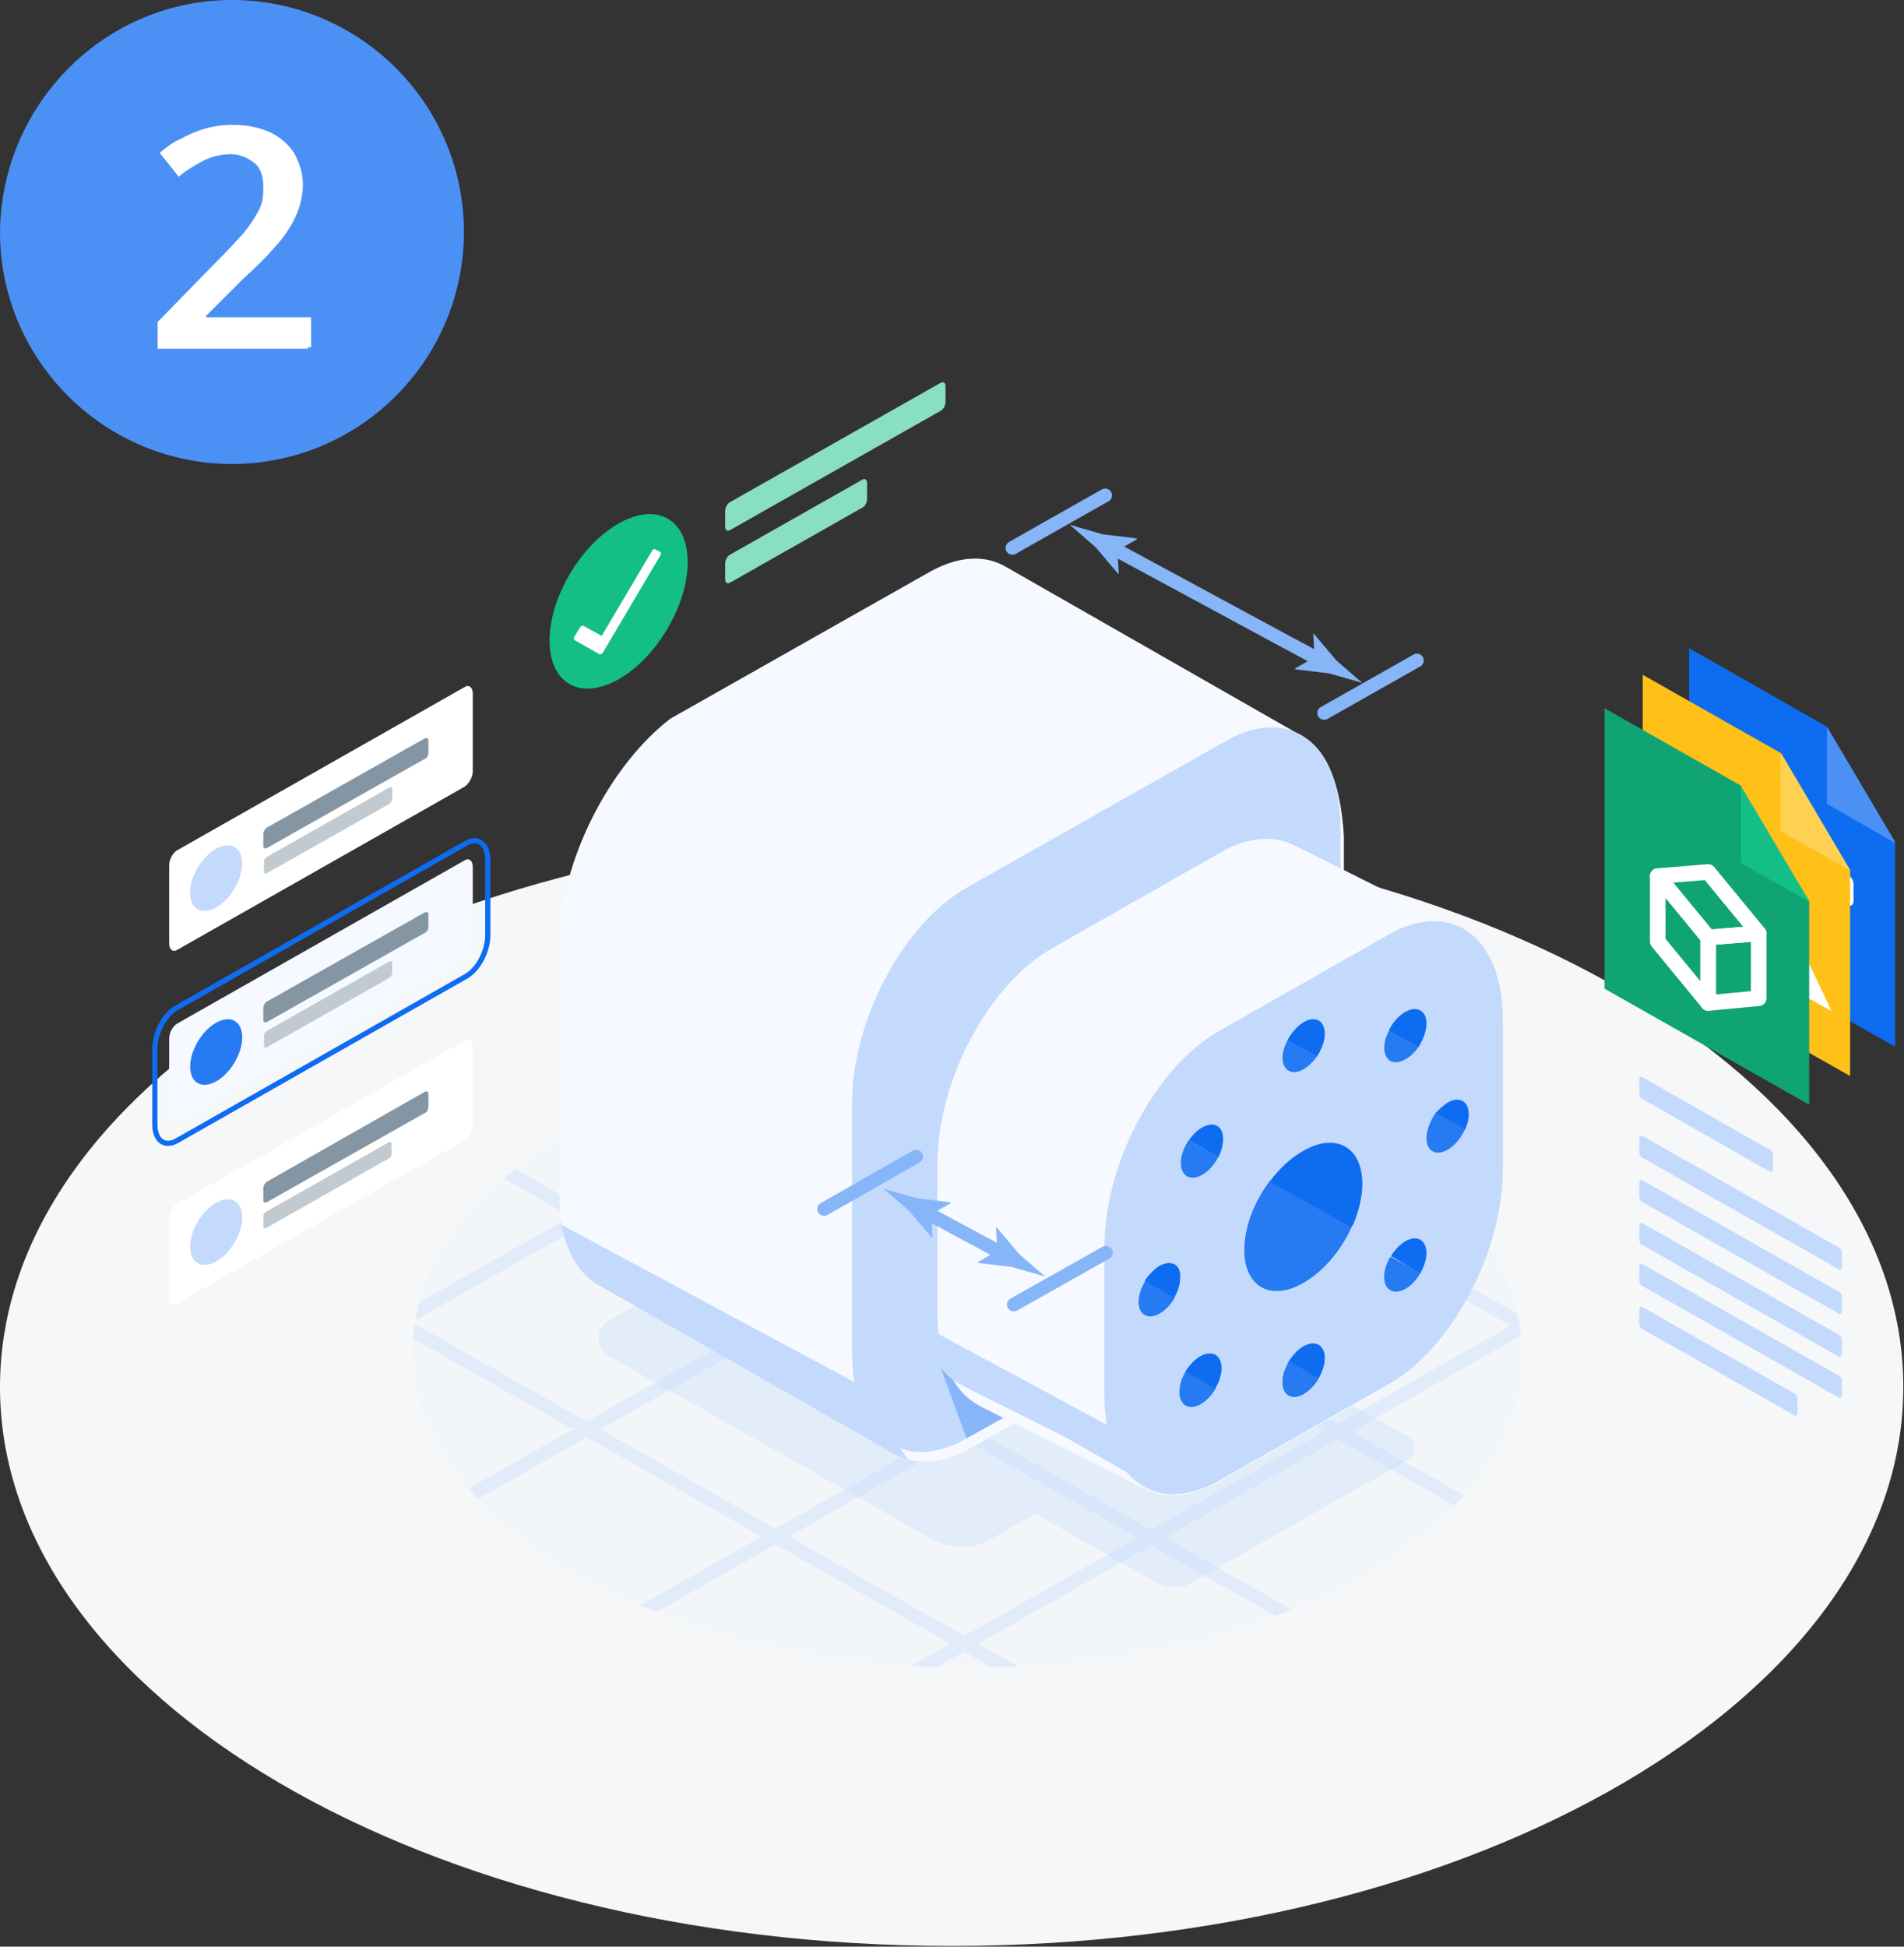 <?xml version="1.0" encoding="utf-8"?>
<!-- Generator: Adobe Illustrator 27.0.1, SVG Export Plug-In . SVG Version: 6.00 Build 0)  -->
<svg version="1.1" xmlns="http://www.w3.org/2000/svg" xmlns:xlink="http://www.w3.org/1999/xlink" x="0px" y="0px"
	 viewBox="0 0 279.1 285.3" style="enable-background:new 0 0 279.1 285.3;" xml:space="preserve">
<rect x="0" y="0" width="279.1" height="285.3" fill="#333333" stroke="none"/>
<style type="text/css">
	.st0{fill:#F5F7F8;}
	.st1{clip-path:url(#SVGID_00000111904840803773456500000001518343947635650482_);}
	.st2{opacity:0.34;fill:#D1BFF8;enable-background:new    ;}
	.st3{fill:#E6E9EC;}
	.st4{fill:#8495A3;}
	.st5{opacity:0.53;fill:#94A3AF;enable-background:new    ;}
	.st6{opacity:0.19;fill:#4B91F5;enable-background:new    ;}
	.st7{fill:#FFFFFF;stroke:#E6E9EC;stroke-width:0.25;stroke-miterlimit:10;}
	.st8{opacity:0.63;fill:#8495A3;enable-background:new    ;}
	.st9{fill:#C1CAD1;}
	.st10{fill:#9BA9B4;}
	.st11{fill:#FFFFFF;stroke:#E6E9EC;stroke-width:0.4;stroke-miterlimit:10;}
	.st12{fill:#E7684F;}
	.st13{fill:#FFE08B;}
	.st14{fill:#13BF87;}
	.st15{fill:#0E6CEF;}
	.st16{fill:#2437BD;}
	.st17{fill:#FFFFFF;}
	.st18{fill:#267AF2;}
	.st19{fill:#86B5F8;}
	.st20{fill:#C3DAFD;}
	.st21{fill:#0E6AED;}
	.st22{fill:#E6F0FE;}
	.st23{fill:#466176;}
	.st24{fill:#476175;}
	.st25{fill:#4ECFA5;}
	.st26{opacity:0.19;fill-rule:evenodd;clip-rule:evenodd;fill:#4B91F5;enable-background:new    ;}
	.st27{fill-rule:evenodd;clip-rule:evenodd;fill:#E0E4E8;}
	.st28{opacity:0.34;fill:#8495A3;enable-background:new    ;}
	.st29{opacity:0.34;fill:#FFFFFF;enable-background:new    ;}
	.st30{opacity:0.34;}
	.st31{opacity:0.8;fill:#C3DAFB;enable-background:new    ;}
	.st32{opacity:0.35;fill:#478EF8;enable-background:new    ;}
	.st33{fill:#FFD152;}
	.st34{fill:#F6F9FF;stroke:#C3DAFB;stroke-width:0.14;stroke-miterlimit:10;}
	.st35{opacity:0.84;fill:#466176;enable-background:new    ;}
	.st36{fill:#C2D9FF;}
	.st37{fill:#84B4FB;}
	.st38{fill:#5F9DF9;}
	.st39{fill:#94BDFB;}
	.st40{fill:#448EF7;}
	.st41{fill:#0067F7;}
	.st42{fill-rule:evenodd;clip-rule:evenodd;fill:#8495A3;}
	.st43{fill:#0066F0;}
	.st44{fill:none;stroke:#C2D9FF;stroke-width:0.15;stroke-miterlimit:10;}
	.st45{fill:#FFC118;}
	.st46{opacity:0.9;}
	.st47{opacity:0.43;fill:#267AF2;enable-background:new    ;}
	.st48{opacity:0.42;fill:#D1BFF8;enable-background:new    ;}
	.st49{fill:#4B91F5;}
	.st50{fill:none;stroke:#0E6CF1;stroke-width:0.76;stroke-miterlimit:10;}
	.st51{fill:#F6F9FF;}
	.st52{opacity:0.41;}
	
		.st53{clip-path:url(#SVGID_00000120544608534564466860000009580912028412012186_);fill:none;stroke:#C3DAFD;stroke-width:2;stroke-linecap:round;stroke-linejoin:round;stroke-miterlimit:10;}
	.st54{opacity:0.33;fill:#C3DAFD;}
	.st55{fill:none;stroke:#86B5F8;stroke-width:2;stroke-linecap:round;stroke-linejoin:round;}
	.st56{fill:none;stroke:#86B5F8;stroke-width:2;stroke-linecap:round;stroke-linejoin:round;stroke-miterlimit:10;}
	.st57{fill:none;stroke:#13BF87;stroke-width:2.281;stroke-miterlimit:10;}
	.st58{fill:#0E6CF1;}
	.st59{fill:#10A474;}
	.st60{fill:none;stroke:#FFFFFF;stroke-width:2.281;stroke-linecap:round;stroke-linejoin:round;stroke-miterlimit:10;}
	.st61{fill:#89DFC3;}
	.st62{fill:#629FF6;}
	.st63{fill:#96BFF9;}
	.st64{fill:#4B91F4;}
	.st65{fill:#F9AE00;}
	.st66{fill:#FFEFC5;}
	.st67{fill:#FDDE89;}
	.st68{fill:#FDBF18;}
	.st69{fill:#F8BA2C;}
	.st70{fill:#F7AC00;}
	.st71{fill:#FDE299;}
	.st72{fill:#FDCF52;}
	.st73{fill:#ED9887;}
	.st74{opacity:0.79;fill:#CFBDF6;enable-background:new    ;}
	.st75{fill:#C1D8FB;}
	.st76{fill:#84B3F6;}
	.st77{fill:#267AEF;}
	.st78{opacity:0.66;fill:#267AEF;enable-background:new    ;}
	.st79{fill:#4B8FF3;}
	.st80{opacity:0.29;fill:#7584DE;enable-background:new    ;}
	.st81{opacity:0.66;fill:#0D6CF1;enable-background:new    ;}
	.st82{opacity:0.8;fill:#FFEFC5;enable-background:new    ;}
	.st83{fill:#478EF8;}
	.st84{fill:#1D76F6;}
	.st85{fill:#C1D9FF;}
	.st86{fill:#82B2FD;}
	.st87{opacity:0.54;fill:#C4BFF8;enable-background:new    ;}
	.st88{fill:#FABC2B;}
	.st89{fill:#FFE49B;}
	.st90{fill:#EF9A89;}
	.st91{opacity:0.54;fill:#C3DAFD;enable-background:new    ;}
	.st92{opacity:0.69;fill:#BFC8F8;enable-background:new    ;}
	.st93{opacity:0.79;fill:#D1BFF8;enable-background:new    ;}
	.st94{opacity:0.66;fill:#267AF2;enable-background:new    ;}
	.st95{opacity:0.29;fill:#7586E0;enable-background:new    ;}
	.st96{opacity:0.66;fill:#0E6CF3;enable-background:new    ;}
	.st97{fill:#9CC2F9;}
	.st98{opacity:0.73;fill:#86B5F8;enable-background:new    ;}
	.st99{fill:#3E89F3;}
	.st100{opacity:0.54;fill:#CBC6FF;enable-background:new    ;}
	.st101{fill:#D2E3FD;}
	.st102{fill:#FFE6A0;}
	.st103{opacity:0.8;fill:#FFC118;enable-background:new    ;}
	.st104{opacity:0.68;fill:#F9AE00;enable-background:new    ;}
	.st105{fill:#FAB921;}
	.st106{fill:#FFD45C;}
	.st107{opacity:0.64;fill:#A8CAFA;enable-background:new    ;}
</style>
<g id="submit-rfq-online-icon">
	<path class="st0" d="M0,203.3c0,45.3,62.4,81.9,139.5,81.9c76.9,0,139.5-36.6,139.5-81.9s-62.4-81.9-139.5-81.9S0,158,0,203.3z"/>
</g>
<g id="dfm-process-icon">
	<g>
		<g>
			<path class="st50" d="M22.7,164.8v-11.1c0-2.3,1.4-5,3.2-6l42.4-24.1c1.8-1,3.2,0.1,3.2,2.4v11.1c0,2.3-1.4,5-3.2,6l-42.4,24.1
				C24.1,168.2,22.7,167.1,22.7,164.8z"/>
			<path class="st51" d="M68.1,140.7L26,164.6c-0.6,0.4-1.2,0-1.2-0.9v-11.5c0-0.8,0.5-1.8,1.2-2.2l42.1-23.9c0.6-0.4,1.2,0,1.2,0.9
				v11.5C69.3,139.4,68.7,140.4,68.1,140.7z"/>
			<g>
				
					<ellipse transform="matrix(0.518 -0.855 0.855 0.518 -116.571 101.41)" class="st18" cx="31.7" cy="154.2" rx="5.3" ry="3.1"/>
				<path class="st4" d="M62.3,136.7l-23.2,13.1c-0.3,0.1-0.5,0-0.5-0.3v-1.8c0-0.3,0.2-0.7,0.5-0.9l23.2-13.1
					c0.3-0.1,0.5,0,0.5,0.3v1.8C62.8,136.2,62.6,136.6,62.3,136.7z"/>
				<path class="st9" d="M57.1,143.3l-18,10.2c-0.2,0.1-0.4,0-0.4-0.3v-1.4c0-0.3,0.2-0.6,0.4-0.7l18-10.2c0.2-0.1,0.4,0,0.4,0.3
					v1.4C57.4,142.9,57.3,143.2,57.1,143.3z"/>
			</g>
			<g>
				<path class="st17" d="M68.1,115.3L26,139.2c-0.6,0.4-1.2,0-1.2-0.9v-11.5c0-0.8,0.5-1.8,1.2-2.2l42.1-23.9
					c0.6-0.4,1.2,0,1.2,0.9v11.5C69.3,113.9,68.7,114.9,68.1,115.3z"/>
				<g>
					
						<ellipse transform="matrix(0.518 -0.855 0.855 0.518 -94.783 89.14)" class="st20" cx="31.7" cy="128.7" rx="5.3" ry="3.1"/>
					<path class="st4" d="M62.3,111.2l-23.2,13.1c-0.3,0.1-0.5,0-0.5-0.3v-1.8c0-0.3,0.2-0.7,0.5-0.9l23.2-13.1
						c0.3-0.1,0.5,0,0.5,0.3v1.8C62.8,110.7,62.6,111.1,62.3,111.2z"/>
					<path class="st9" d="M57.1,117.8l-18,10.2c-0.2,0.1-0.4,0-0.4-0.3v-1.4c0-0.3,0.2-0.6,0.4-0.7l18-10.2c0.2-0.1,0.4,0,0.4,0.3
						v1.4C57.4,117.4,57.3,117.7,57.1,117.8z"/>
				</g>
			</g>
			<g>
				<path class="st17" d="M68.1,167.1L26,191c-0.6,0.4-1.2,0-1.2-0.9v-11.5c0-0.8,0.5-1.8,1.2-2.2l12.4-7l29.7-16.9
					c0.6-0.4,1.2,0,1.2,0.9V165C69.3,165.8,68.7,166.8,68.1,167.1z"/>
				<g>
					
						<ellipse transform="matrix(0.518 -0.855 0.855 0.518 -139.144 114.123)" class="st20" cx="31.7" cy="180.6" rx="5.3" ry="3.1"/>
					<path class="st4" d="M62.3,163.1l-23.2,13.1c-0.3,0.1-0.5,0-0.5-0.3v-1.8c0-0.3,0.2-0.7,0.5-0.9L62.3,160
						c0.3-0.1,0.5,0,0.5,0.3v1.8C62.8,162.6,62.6,163,62.3,163.1z"/>
					<path class="st9" d="M57.1,169.7L39,180c-0.2,0.1-0.4,0-0.4-0.3v-1.4c0-0.3,0.2-0.6,0.4-0.7l18-10.2c0.2-0.1,0.4,0,0.4,0.3v1.4
						C57.4,169.3,57.3,169.6,57.1,169.7z"/>
				</g>
			</g>
		</g>
		<g class="st52">
			<defs>
				
					<ellipse id="SVGID_00000162330508530969695430000002744033144078073730_" transform="matrix(6.083108e-03 -1 1 6.083108e-03 -57.345 338.892)" class="st52" cx="141.8" cy="198.3" rx="46.1" ry="81.3"/>
			</defs>
			<use xlink:href="#SVGID_00000162330508530969695430000002744033144078073730_"  style="overflow:visible;fill:#E6F0FD;"/>
			<clipPath id="SVGID_00000045587482504978730180000001547604462348462233_">
				<use xlink:href="#SVGID_00000162330508530969695430000002744033144078073730_"  style="overflow:visible;"/>
			</clipPath>
			
				<line style="clip-path:url(#SVGID_00000045587482504978730180000001547604462348462233_);fill:none;stroke:#C3DAFD;stroke-width:2;stroke-linecap:round;stroke-linejoin:round;stroke-miterlimit:10;" x1="112.5" y1="131.3" x2="251.5" y2="210.2"/>
			
				<line style="clip-path:url(#SVGID_00000045587482504978730180000001547604462348462233_);fill:none;stroke:#C3DAFD;stroke-width:2;stroke-linecap:round;stroke-linejoin:round;stroke-miterlimit:10;" x1="85.1" y1="146.8" x2="224.1" y2="225.7"/>
			
				<line style="clip-path:url(#SVGID_00000045587482504978730180000001547604462348462233_);fill:none;stroke:#C3DAFD;stroke-width:2;stroke-linecap:round;stroke-linejoin:round;stroke-miterlimit:10;" x1="57.7" y1="162.4" x2="196.7" y2="241.2"/>
			
				<line style="clip-path:url(#SVGID_00000045587482504978730180000001547604462348462233_);fill:none;stroke:#C3DAFD;stroke-width:2;stroke-linecap:round;stroke-linejoin:round;stroke-miterlimit:10;" x1="30.4" y1="177.9" x2="169.3" y2="256.8"/>
			
				<line style="clip-path:url(#SVGID_00000045587482504978730180000001547604462348462233_);fill:none;stroke:#C3DAFD;stroke-width:2;stroke-linecap:round;stroke-linejoin:round;stroke-miterlimit:10;" x1="250.4" y1="179" x2="113.7" y2="256.6"/>
			
				<line style="clip-path:url(#SVGID_00000045587482504978730180000001547604462348462233_);fill:none;stroke:#C3DAFD;stroke-width:2;stroke-linecap:round;stroke-linejoin:round;stroke-miterlimit:10;" x1="222.7" y1="163.3" x2="86" y2="240.9"/>
			
				<line style="clip-path:url(#SVGID_00000045587482504978730180000001547604462348462233_);fill:none;stroke:#C3DAFD;stroke-width:2;stroke-linecap:round;stroke-linejoin:round;stroke-miterlimit:10;" x1="195.1" y1="147.6" x2="58.3" y2="225.2"/>
			
				<line style="clip-path:url(#SVGID_00000045587482504978730180000001547604462348462233_);fill:none;stroke:#C3DAFD;stroke-width:2;stroke-linecap:round;stroke-linejoin:round;stroke-miterlimit:10;" x1="167.4" y1="131.9" x2="30.7" y2="209.5"/>
			
				<polyline style="clip-path:url(#SVGID_00000045587482504978730180000001547604462348462233_);fill:none;stroke:#C3DAFD;stroke-width:2;stroke-linecap:round;stroke-linejoin:round;stroke-miterlimit:10;" points="
				139.7,116.2 3,193.8 141.9,272.3 278.1,194.7 139.9,115.7 			"/>
		</g>
		<path class="st54" d="M206.3,210.5l-17.2-9.8l3-1.7c2.1-1.2,2.1-4.1,0-5.3l-47.5-26.9c-2.5-1.4-5.6-1.4-8.2,0l-47.1,26.7
			c-2.1,1.2-2.1,4.1,0,5.3l47.5,26.9c2.5,1.4,5.6,1.4,8.2,0l6.8-3.8l17.6,10c1.7,1,3.8,1,5.4,0l31.5-17.9
			C207.7,213.2,207.7,211.2,206.3,210.5z"/>
		<g>
			<g>
				<g>
					<polyline class="st55" points="194,97 194,97 188.4,94 162.5,80 					"/>
					<g>
						<path class="st19" d="M192.7,96.3l-2.9,1.7l0.1,0.1l5,0.6c1.6,0.5,3.2,0.9,4.8,1.4c-1.3-1.1-2.5-2.2-3.8-3.3l-3.3-3.9l-0.1,0
							L192.7,96.3z"/>
					</g>
					<g>
						<path class="st19" d="M163.8,80.7l0.2,3.4l-0.1,0l-3.3-3.9c-1.3-1.1-2.5-2.2-3.8-3.3c1.6,0.5,3.2,0.9,4.8,1.4l5,0.6l0.1,0.1
							L163.8,80.7z"/>
					</g>
				</g>
			</g>
		</g>
		<line class="st56" x1="194.1" y1="104.5" x2="207.7" y2="96.8"/>
		<line class="st56" x1="148.4" y1="80.3" x2="162" y2="72.6"/>
		<g>
			<path class="st20" d="M269.5,186l-28.7-16.3c-0.3-0.1-0.5-0.5-0.5-0.9v-2c0-0.3,0.2-0.5,0.5-0.3l28.7,16.3
				c0.3,0.1,0.5,0.5,0.5,0.9v2C269.9,186,269.7,186.2,269.5,186z"/>
			<path class="st20" d="M269.5,192.5l-28.7-16.3c-0.3-0.1-0.5-0.5-0.5-0.9v-2c0-0.3,0.2-0.5,0.5-0.3l28.7,16.3
				c0.3,0.1,0.5,0.5,0.5,0.9v2C269.9,192.5,269.7,192.7,269.5,192.5z"/>
			<path class="st20" d="M269.5,198.8l-28.7-16.3c-0.3-0.1-0.5-0.5-0.5-0.9v-2c0-0.3,0.2-0.5,0.5-0.3l28.7,16.3
				c0.3,0.1,0.5,0.5,0.5,0.9v2C269.9,198.8,269.7,198.9,269.5,198.8z"/>
			<path class="st20" d="M269.5,204.8l-28.7-16.3c-0.3-0.1-0.5-0.5-0.5-0.9v-2c0-0.3,0.2-0.5,0.5-0.3l28.7,16.3
				c0.3,0.1,0.5,0.5,0.5,0.9v2C269.9,204.8,269.7,204.9,269.5,204.8z"/>
			<path class="st20" d="M263,207.4l-22.2-12.6c-0.3-0.1-0.5-0.5-0.5-0.9v-2c0-0.3,0.2-0.5,0.5-0.3l22.2,12.6
				c0.3,0.1,0.5,0.5,0.5,0.9v2C263.5,207.4,263.2,207.6,263,207.4z"/>
			<path class="st20" d="M259.4,171.7l-18.6-10.6c-0.3-0.1-0.5-0.5-0.5-0.9v-2c0-0.3,0.2-0.5,0.5-0.3l18.6,10.6
				c0.3,0.1,0.5,0.5,0.5,0.9v2C259.9,171.7,259.7,171.9,259.4,171.7z"/>
		</g>
		<g>
			<line class="st57" x1="196.3" y1="131.1" x2="200.2" y2="136.9"/>
			<path class="st51" d="M190.2,107.5c-0.2-0.1-0.5-0.3-0.7-0.4c-0.2-0.1-0.5-0.3-0.7-0.4c-0.2-0.1-0.5-0.3-0.7-0.4
				c-0.2-0.1-0.5-0.3-0.7-0.4c-0.2-0.1-0.5-0.3-0.7-0.4c-0.2-0.1-0.5-0.3-0.7-0.4c-0.2-0.1-0.5-0.3-0.7-0.4
				c-0.2-0.1-0.5-0.3-0.7-0.4c-0.2-0.1-0.5-0.3-0.7-0.4c-0.2-0.1-0.5-0.3-0.7-0.4c-0.2-0.1-0.5-0.3-0.7-0.4
				c-0.2-0.1-0.5-0.3-0.7-0.4c-0.2-0.1-0.5-0.3-0.7-0.4c-0.2-0.1-0.5-0.3-0.7-0.4c-0.2-0.1-0.5-0.3-0.7-0.4
				c-0.2-0.1-0.5-0.3-0.7-0.4c-0.2-0.1-0.5-0.3-0.7-0.4c-0.2-0.1-0.5-0.3-0.7-0.4c-0.2-0.1-0.5-0.3-0.7-0.4
				c-0.2-0.1-0.5-0.3-0.7-0.4c-0.2-0.1-0.5-0.3-0.7-0.4c-0.2-0.1-0.5-0.3-0.7-0.4c-0.2-0.1-0.5-0.3-0.7-0.4
				c-0.2-0.1-0.5-0.3-0.7-0.4c-0.2-0.1-0.5-0.3-0.7-0.4c-0.2-0.1-0.5-0.3-0.7-0.4c-0.2-0.1-0.5-0.3-0.7-0.4
				c-0.2-0.1-0.5-0.3-0.7-0.4c-0.2-0.1-0.5-0.3-0.7-0.4c-0.2-0.1-0.5-0.3-0.7-0.4c-0.2-0.1-0.5-0.3-0.7-0.4
				c-0.2-0.1-0.5-0.3-0.7-0.4c-0.2-0.1-0.5-0.3-0.7-0.4c-0.2-0.1-0.5-0.3-0.7-0.4c-0.2-0.1-0.5-0.3-0.7-0.4
				c-0.2-0.1-0.5-0.3-0.7-0.4c-0.2-0.1-0.5-0.3-0.7-0.4c-0.2-0.1-0.5-0.3-0.7-0.4c-0.2-0.1-0.5-0.3-0.7-0.4
				c-0.2-0.1-0.5-0.3-0.7-0.4c-0.2-0.1-0.5-0.3-0.7-0.4c-0.2-0.1-0.5-0.3-0.7-0.4c-0.2-0.1-0.5-0.3-0.7-0.4
				c-0.2-0.1-0.5-0.3-0.7-0.4c-0.2-0.1-0.5-0.3-0.7-0.4c-0.2-0.1-0.5-0.3-0.7-0.4c-0.2-0.1-0.5-0.3-0.7-0.4
				c-0.2-0.1-0.5-0.3-0.7-0.4c-0.2-0.1-0.5-0.3-0.7-0.4c-0.2-0.1-0.5-0.3-0.7-0.4c-0.2-0.1-0.5-0.3-0.7-0.4
				c-0.2-0.1-0.5-0.3-0.7-0.4c-0.2-0.1-0.5-0.3-0.7-0.4c-0.2-0.1-0.5-0.3-0.7-0.4c-0.2-0.1-0.5-0.3-0.7-0.4
				c-0.2-0.1-0.5-0.3-0.7-0.4c-0.2-0.1-0.5-0.3-0.7-0.4c-0.2-0.1-0.5-0.3-0.7-0.4c-0.2-0.1-0.5-0.3-0.7-0.4
				c-0.2-0.1-0.5-0.3-0.7-0.4c-0.2-0.1-0.5-0.3-0.7-0.4c-3-1.8-6.9-1.7-11.2,0.7l-38,21.5C89.5,112,82,126.2,82,138.4V175
				c0,6.9,2.5,11.7,6.3,13.6c0.2,0.1,0.5,0.3,0.7,0.4c0.2,0.1,0.5,0.3,0.7,0.4c0.2,0.1,0.5,0.3,0.7,0.4c0.2,0.1,0.5,0.3,0.7,0.4
				c0.2,0.1,0.5,0.3,0.7,0.4c0.2,0.1,0.5,0.3,0.7,0.4c0.2,0.1,0.5,0.3,0.7,0.4c0.2,0.1,0.5,0.3,0.7,0.4c0.2,0.1,0.5,0.3,0.7,0.4
				c0.2,0.1,0.5,0.3,0.7,0.4c0.2,0.1,0.5,0.3,0.7,0.4c0.2,0.1,0.5,0.3,0.7,0.4c0.2,0.1,0.5,0.3,0.7,0.4c0.2,0.1,0.5,0.3,0.7,0.4
				c0.2,0.1,0.5,0.3,0.7,0.4c0.2,0.1,0.5,0.3,0.7,0.4c0.2,0.1,0.5,0.3,0.7,0.4c0.2,0.1,0.5,0.3,0.7,0.4c0.2,0.1,0.5,0.3,0.7,0.4
				c0.2,0.1,0.5,0.3,0.7,0.4c0.2,0.1,0.5,0.3,0.7,0.4c0.2,0.1,0.5,0.3,0.7,0.4c0.2,0.1,0.5,0.3,0.7,0.4c0.2,0.1,0.5,0.3,0.7,0.4
				c0.2,0.1,0.5,0.3,0.7,0.4c0.2,0.1,0.5,0.3,0.7,0.4c0.2,0.1,0.5,0.3,0.7,0.4c0.2,0.1,0.5,0.3,0.7,0.4c0.2,0.1,0.5,0.3,0.7,0.4
				c0.2,0.1,0.5,0.3,0.7,0.4c0.2,0.1,0.5,0.3,0.7,0.4c0.2,0.1,0.5,0.3,0.7,0.4c0.2,0.1,0.5,0.3,0.7,0.4c0.2,0.1,0.5,0.3,0.7,0.4
				c0.2,0.1,0.5,0.3,0.7,0.4c0.2,0.1,0.5,0.3,0.7,0.4c0.2,0.1,0.5,0.3,0.7,0.4c0.2,0.1,0.5,0.3,0.7,0.4c0.2,0.1,0.5,0.3,0.7,0.4
				c0.2,0.1,0.5,0.3,0.7,0.4c0.2,0.1,0.5,0.3,0.7,0.4c0.2,0.1,0.5,0.3,0.7,0.4c0.2,0.1,0.5,0.3,0.7,0.4c0.2,0.1,0.5,0.3,0.7,0.4
				c0.2,0.1,0.5,0.3,0.7,0.4c0.2,0.1,0.5,0.3,0.7,0.4c0.2,0.1,0.5,0.3,0.7,0.4c0.2,0.1,0.5,0.3,0.7,0.4c0.2,0.1,0.5,0.3,0.7,0.4
				c0.2,0.1,0.5,0.3,0.7,0.4c0.2,0.1,0.5,0.3,0.7,0.4c0.2,0.1,0.5,0.3,0.7,0.4c0.2,0.1,0.5,0.3,0.7,0.4c0.2,0.1,0.5,0.3,0.7,0.4
				c0.2,0.1,0.5,0.3,0.7,0.4c0.2,0.1,0.5,0.3,0.7,0.4c0.2,0.1,0.5,0.3,0.7,0.4c0.2,0.1,0.5,0.3,0.7,0.4c0.2,0.1,0.5,0.3,0.7,0.4
				c0.2,0.1,0.5,0.3,0.7,0.4c0.2,0.1,0.5,0.3,0.7,0.4c3,1.8,6.9,1.7,11.2-0.7l38-21.5c9.3-5.3,16.8-19.4,16.8-31.6v-36.6
				C196.5,114.1,194.1,109.3,190.2,107.5z"/>
			
				<ellipse transform="matrix(0.518 -0.855 0.855 0.518 -58.907 244.535)" class="st19" cx="187.7" cy="174.6" rx="4.3" ry="2.5"/>
			<path class="st20" d="M125.3,202.6l-43-23.1c0.8,4.5,3,7.7,5.9,9.1c0.2,0.1,0.5,0.3,0.7,0.4c0.2,0.1,0.5,0.3,0.7,0.4
				c0.2,0.1,0.5,0.3,0.7,0.4c0.2,0.1,0.5,0.3,0.7,0.4c0.2,0.1,0.5,0.3,0.7,0.4c0.2,0.1,0.5,0.3,0.7,0.4c0.2,0.1,0.5,0.3,0.7,0.4
				c0.2,0.1,0.5,0.3,0.7,0.4c0.2,0.1,0.5,0.3,0.7,0.4c0.2,0.1,0.5,0.3,0.7,0.4c0.2,0.1,0.5,0.3,0.7,0.4c0.2,0.1,0.5,0.3,0.7,0.4
				c0.2,0.1,0.5,0.3,0.7,0.4c0.2,0.1,0.5,0.3,0.7,0.4c0.2,0.1,0.5,0.3,0.7,0.4c0.2,0.1,0.5,0.3,0.7,0.4c0.2,0.1,0.5,0.3,0.7,0.4
				c0.2,0.1,0.5,0.3,0.7,0.4c0.2,0.1,0.5,0.3,0.7,0.4c0.2,0.1,0.5,0.3,0.7,0.4c0.2,0.1,0.5,0.3,0.7,0.4c0.2,0.1,0.5,0.3,0.7,0.4
				c0.2,0.1,0.5,0.3,0.7,0.4c0.2,0.1,0.5,0.3,0.7,0.4c0.2,0.1,0.5,0.3,0.7,0.4c0.2,0.1,0.5,0.3,0.7,0.4c0.2,0.1,0.5,0.3,0.7,0.4
				c0.2,0.1,0.5,0.3,0.7,0.4c0.2,0.1,0.5,0.3,0.7,0.4c0.2,0.1,0.5,0.3,0.7,0.4c0.2,0.1,0.5,0.3,0.7,0.4c0.2,0.1,0.5,0.3,0.7,0.4
				c0.2,0.1,0.5,0.3,0.7,0.4c0.2,0.1,0.5,0.3,0.7,0.4c0.2,0.1,0.5,0.3,0.7,0.4c0.2,0.1,0.5,0.3,0.7,0.4c0.2,0.1,0.5,0.3,0.7,0.4
				c0.2,0.1,0.5,0.3,0.7,0.4c0.2,0.1,0.5,0.3,0.7,0.4c0.2,0.1,0.5,0.3,0.7,0.4c0.2,0.1,0.5,0.3,0.7,0.4c0.2,0.1,0.5,0.3,0.7,0.4
				c0.2,0.1,0.5,0.3,0.7,0.4c0.2,0.1,0.5,0.3,0.7,0.4c0.2,0.1,0.5,0.3,0.7,0.4c0.2,0.1,0.5,0.3,0.7,0.4c0.2,0.1,0.5,0.3,0.7,0.4
				c0.2,0.1,0.5,0.3,0.7,0.4c0.2,0.1,0.5,0.3,0.7,0.4c0.2,0.1,0.5,0.3,0.7,0.4c0.2,0.1,0.5,0.3,0.7,0.4c0.2,0.1,0.5,0.3,0.7,0.4
				c0.2,0.1,0.5,0.3,0.7,0.4c0.2,0.1,0.5,0.3,0.7,0.4c0.2,0.1,0.5,0.3,0.7,0.4c0.2,0.1,0.5,0.3,0.7,0.4c0.2,0.1,0.5,0.3,0.7,0.4
				c0.2,0.1,0.5,0.3,0.7,0.4c0.2,0.1,0.5,0.3,0.7,0.4c0.2,0.1,0.5,0.3,0.7,0.4c0.2,0.1,0.5,0.3,0.7,0.4c0.7,0.4,1.4,0.7,2.2,0.9
				L125.3,202.6z"/>
			<path class="st20" d="M179.7,189.3l-38,21.5c-9.3,5.3-16.8-0.3-16.8-12.5v-36.6c0-12.2,7.5-26.3,16.8-31.6l38-21.5
				c9.3-5.3,16.8,0.3,16.8,12.5v36.6C196.5,169.9,189,184,179.7,189.3z"/>
			<polygon class="st19" points="137.8,200.2 141.7,210.8 148.3,207.1 			"/>
			<path class="st51" d="M214.1,136.1c-0.1-0.1-0.3-0.2-0.4-0.2c-0.1-0.1-0.3-0.2-0.4-0.2c-0.1-0.1-0.3-0.2-0.4-0.2
				c-0.1-0.1-0.3-0.2-0.4-0.2c-0.1-0.1-0.3-0.2-0.4-0.2c-0.1-0.1-0.3-0.2-0.4-0.2c-0.1-0.1-0.3-0.2-0.4-0.2
				c-0.1-0.1-0.3-0.2-0.4-0.2c-0.1-0.1-0.3-0.2-0.4-0.2c-0.1-0.1-0.3-0.2-0.4-0.2c-0.1-0.1-0.3-0.2-0.4-0.2
				c-0.1-0.1-0.3-0.2-0.4-0.2c-0.1-0.1-0.3-0.2-0.4-0.2c-0.1-0.1-0.3-0.2-0.4-0.2c-0.1-0.1-0.3-0.2-0.4-0.2
				c-0.1-0.1-0.3-0.2-0.4-0.2c-0.1-0.1-0.3-0.2-0.4-0.2c-0.1-0.1-0.3-0.2-0.4-0.2c-0.1-0.1-0.3-0.2-0.4-0.2
				c-0.1-0.1-0.3-0.2-0.4-0.2c-0.1-0.1-0.3-0.2-0.4-0.2c-0.1-0.1-0.3-0.2-0.4-0.2c-0.1-0.1-0.3-0.2-0.4-0.2
				c-0.1-0.1-0.3-0.2-0.4-0.2c-0.1-0.1-0.3-0.2-0.4-0.2c-0.1-0.1-0.3-0.2-0.4-0.2c-0.1-0.1-0.3-0.2-0.4-0.2
				c-0.1-0.1-0.3-0.2-0.4-0.2c-0.1-0.1-0.3-0.2-0.4-0.2c-0.1-0.1-0.3-0.2-0.4-0.2c-0.1-0.1-0.3-0.2-0.4-0.2
				c-0.1-0.1-0.3-0.2-0.4-0.2c-0.1-0.1-0.3-0.2-0.4-0.2c-0.1-0.1-0.3-0.2-0.4-0.2c-0.1-0.1-0.3-0.2-0.4-0.2
				c-0.1-0.1-0.3-0.2-0.4-0.2c-0.1-0.1-0.3-0.2-0.4-0.2c-0.1-0.1-0.3-0.2-0.4-0.2c-0.1-0.1-0.3-0.2-0.4-0.2
				c-0.1-0.1-0.3-0.2-0.4-0.2c-0.1-0.1-0.3-0.2-0.4-0.2c-0.1-0.1-0.3-0.2-0.4-0.2c-0.1-0.1-0.3-0.2-0.4-0.2
				c-0.1-0.1-0.3-0.2-0.4-0.2c-0.1-0.1-0.3-0.2-0.4-0.2c-0.1-0.1-0.3-0.2-0.4-0.2c-0.1-0.1-0.3-0.2-0.4-0.2
				c-0.1-0.1-0.3-0.2-0.4-0.2c-0.1-0.1-0.3-0.2-0.4-0.2c-0.1-0.1-0.3-0.2-0.4-0.2c-0.1-0.1-0.3-0.2-0.4-0.2
				c-0.1-0.1-0.3-0.2-0.4-0.2c-0.1-0.1-0.3-0.2-0.4-0.2c-0.1-0.1-0.3-0.2-0.4-0.2c-0.1-0.1-0.3-0.2-0.4-0.2
				c-0.1-0.1-0.3-0.2-0.4-0.2c-0.1-0.1-0.3-0.2-0.4-0.2c-0.1-0.1-0.3-0.2-0.4-0.2c-0.1-0.1-0.3-0.2-0.4-0.2
				c-0.1-0.1-0.3-0.2-0.4-0.2c-3-1.7-6.9-1.6-11.1,0.8l-24.8,14.1c-9.3,5.3-16.8,19.4-16.8,31.6v21.8c0,6.9,2.4,11.6,6.1,13.6
				c0.1,0.1,0.3,0.2,0.4,0.2c0.1,0.1,0.3,0.2,0.4,0.2c0.1,0.1,0.3,0.2,0.4,0.2c0.1,0.1,0.3,0.2,0.4,0.2c0.1,0.1,0.3,0.2,0.4,0.2
				c0.1,0.1,0.3,0.2,0.4,0.2c0.1,0.1,0.3,0.2,0.4,0.2c0.1,0.1,0.3,0.2,0.4,0.2c0.1,0.1,0.3,0.2,0.4,0.2c0.1,0.1,0.3,0.2,0.4,0.2
				c0.1,0.1,0.3,0.2,0.4,0.2c0.1,0.1,0.3,0.2,0.4,0.2c0.1,0.1,0.3,0.2,0.4,0.2c0.1,0.1,0.3,0.2,0.4,0.2c0.1,0.1,0.3,0.2,0.4,0.2
				c0.1,0.1,0.3,0.2,0.4,0.2c0.1,0.1,0.3,0.2,0.4,0.2c0.1,0.1,0.3,0.2,0.4,0.2c0.1,0.1,0.3,0.2,0.4,0.2c0.1,0.1,0.3,0.2,0.4,0.2
				c0.1,0.1,0.3,0.2,0.4,0.2c0.1,0.1,0.3,0.2,0.4,0.2c0.1,0.1,0.3,0.2,0.4,0.2c0.1,0.1,0.3,0.2,0.4,0.2c0.1,0.1,0.3,0.2,0.4,0.2
				c0.1,0.1,0.3,0.2,0.4,0.2c0.1,0.1,0.3,0.2,0.4,0.2c0.1,0.1,0.3,0.2,0.4,0.2c0.1,0.1,0.3,0.2,0.4,0.2c0.1,0.1,0.3,0.2,0.4,0.2
				c0.1,0.1,0.3,0.2,0.4,0.2c0.1,0.1,0.3,0.2,0.4,0.2c0.1,0.1,0.3,0.2,0.4,0.2c0.1,0.1,0.3,0.2,0.4,0.2c0.1,0.1,0.3,0.2,0.4,0.2
				c0.1,0.1,0.3,0.2,0.4,0.2c0.1,0.1,0.3,0.2,0.4,0.2c0.1,0.1,0.3,0.2,0.4,0.2c0.1,0.1,0.3,0.2,0.4,0.2c0.1,0.1,0.3,0.2,0.4,0.2
				c0.1,0.1,0.3,0.2,0.4,0.2c0.1,0.1,0.3,0.2,0.4,0.2c0.1,0.1,0.3,0.2,0.4,0.2c0.1,0.1,0.3,0.2,0.4,0.2c0.1,0.1,0.3,0.2,0.4,0.2
				c0.1,0.1,0.3,0.2,0.4,0.2c0.1,0.1,0.3,0.2,0.4,0.2c0.1,0.1,0.3,0.2,0.4,0.2c0.1,0.1,0.3,0.2,0.4,0.2c0.1,0.1,0.3,0.2,0.4,0.2
				c0.1,0.1,0.3,0.2,0.4,0.2c0.1,0.1,0.3,0.2,0.4,0.2c0.1,0.1,0.3,0.2,0.4,0.2c0.1,0.1,0.3,0.2,0.4,0.2c0.1,0.1,0.3,0.2,0.4,0.2
				c0.1,0.1,0.3,0.2,0.4,0.2c0.1,0.1,0.3,0.2,0.4,0.2c0.1,0.1,0.3,0.2,0.4,0.2c0.1,0.1,0.3,0.2,0.4,0.2c0.1,0.1,0.3,0.2,0.4,0.2
				c3,1.7,6.9,1.6,11.1-0.8l24.8-14.1c9.3-5.3,16.8-19.4,16.8-31.6v-21.8C220.3,142.8,217.9,138,214.1,136.1z"/>
			<path class="st20" d="M178,217.3l-42.7-23c0.3,1.6,0.7,3,1.3,4.2c1.1,2,2.5,3.6,4.2,4.4c0.1,0.1,0.3,0.2,0.4,0.2
				c0.1,0.1,0.3,0.2,0.4,0.2c0.1,0.1,0.3,0.2,0.4,0.2c0.1,0.1,0.3,0.2,0.4,0.2c0.1,0.1,0.3,0.2,0.4,0.2c0.1,0.1,0.3,0.2,0.4,0.2
				c0.1,0.1,0.3,0.2,0.4,0.2c0.1,0.1,0.3,0.2,0.4,0.2c0.1,0.1,0.3,0.2,0.4,0.2c0.1,0.1,0.3,0.2,0.4,0.2c0.1,0.1,0.3,0.2,0.4,0.2
				c0.1,0.1,0.3,0.2,0.4,0.2c0.1,0.1,0.3,0.2,0.4,0.2c0.1,0.1,0.3,0.2,0.4,0.2c0.1,0.1,0.3,0.2,0.4,0.2c0.1,0.1,0.3,0.2,0.4,0.2
				c0.1,0.1,0.3,0.2,0.4,0.2c0.1,0.1,0.3,0.2,0.4,0.2c0.1,0.1,0.3,0.2,0.4,0.2c0.1,0.1,0.3,0.2,0.4,0.2c0.1,0.1,0.3,0.2,0.4,0.2
				c0.1,0.1,0.3,0.2,0.4,0.2c0.1,0.1,0.3,0.2,0.4,0.2c0.1,0.1,0.3,0.2,0.4,0.2c0.1,0.1,0.3,0.2,0.4,0.2c0.1,0.1,0.3,0.2,0.4,0.2
				c0.1,0.1,0.3,0.2,0.4,0.2c0.1,0.1,0.3,0.2,0.4,0.2c0.1,0.1,0.3,0.2,0.4,0.2c0.1,0.1,0.3,0.2,0.4,0.2c0.1,0.1,0.3,0.2,0.4,0.2
				c0.1,0.1,0.3,0.2,0.4,0.2c0.1,0.1,0.3,0.2,0.4,0.2c0.1,0.1,0.3,0.2,0.4,0.2c0.1,0.1,0.3,0.2,0.4,0.2c0.1,0.1,0.3,0.2,0.4,0.2
				c0.1,0.1,0.3,0.2,0.4,0.2c0.2,0.1,0.5,0.3,0.7,0.4c0.2,0.1,0.5,0.3,0.7,0.4c0.2,0.1,0.5,0.3,0.7,0.4c0.2,0.1,0.5,0.3,0.7,0.4
				c0.2,0.1,0.5,0.3,0.7,0.4c0.2,0.1,0.5,0.3,0.7,0.4c0.2,0.1,0.5,0.3,0.7,0.4c0.2,0.1,0.5,0.3,0.7,0.4c0.2,0.1,0.5,0.3,0.7,0.4
				c0.2,0.1,0.5,0.3,0.7,0.4c0.2,0.1,0.5,0.3,0.7,0.4c0.2,0.1,0.5,0.3,0.7,0.4c0.2,0.1,0.5,0.3,0.7,0.4c0.2,0.1,0.5,0.3,0.7,0.4
				c0.2,0.1,0.5,0.3,0.7,0.4c0.2,0.1,0.5,0.3,0.7,0.4c0.2,0.1,0.5,0.3,0.7,0.4c0.1,0.1,0.2,0.1,0.3,0.2
				C171.7,219.4,174.8,219,178,217.3z"/>
			<path class="st20" d="M203.5,202.9L178.7,217c-9.3,5.3-16.8-0.3-16.8-12.5v-21.8c0-12.2,7.5-26.3,16.8-31.6l24.8-14.1
				c9.3-5.3,16.8,0.3,16.8,12.5v21.8C220.3,183.5,212.8,197.7,203.5,202.9z"/>
			<path class="st18" d="M198.1,179.7c-0.3-0.3-10.8-6.1-11.9-6.7c-2.3,3-3.8,6.8-3.8,10.2c0,5.4,3.9,7.6,8.7,4.8
				c3.1-1.8,5.8-5.1,7.3-8.8L198.1,179.7z"/>
			<path class="st58" d="M198.4,179.4c0.8-2,1.3-4,1.3-5.9c0-5.4-3.9-7.6-8.7-4.8c-1.8,1-3.5,2.6-4.9,4.5c1.1,0.6,11.5,6.3,11.9,6.7
				L198.4,179.4z"/>
			<g>
				<path class="st18" d="M209.1,166.8c0,1.9,1.4,2.7,3.1,1.7c1.1-0.6,2-1.8,2.6-3.1c-1.4-0.8-2.9-1.6-4.3-2.4
					C209.7,164.2,209.1,165.6,209.1,166.8z"/>
				<path class="st58" d="M212.2,161.6c-0.6,0.4-1.2,0.9-1.7,1.5c1.3,0.7,2.9,1.6,4.3,2.4c0.3-0.7,0.5-1.5,0.5-2.2
					C215.3,161.4,213.9,160.6,212.2,161.6z"/>
			</g>
			<g>
				<path class="st18" d="M203.8,155.5c1.1,0.6,2.9-0.3,4.1-2l-4.3-2.4C202.6,152.9,202.7,154.8,203.8,155.5z"/>
				<path class="st58" d="M208.2,148.1c-1.2-0.7-3.2,0.4-4.4,2.5c-0.1,0.2-0.2,0.3-0.2,0.5l4.3,2.4c0.1-0.1,0.2-0.3,0.3-0.5
					C209.4,150.9,209.4,148.7,208.2,148.1z"/>
			</g>
			<g>
				<path class="st18" d="M188,155c0,1.9,1.4,2.7,3.1,1.7c0.7-0.4,1.4-1.1,1.9-1.8l-4.3-2.4C188.3,153.3,188,154.2,188,155z"/>
				<path class="st58" d="M191.1,149.8c-1,0.6-1.8,1.6-2.4,2.7l4.3,2.4c0.7-1,1.2-2.3,1.2-3.4C194.2,149.6,192.8,148.8,191.1,149.8z
					"/>
			</g>
			<g>
				<path class="st18" d="M174,167.5c-1.2,2-1.2,4.2,0,4.9c1.2,0.7,3.2-0.4,4.4-2.5c0.1-0.1,0.1-0.2,0.2-0.3l-4.3-2.5
					C174.1,167.2,174.1,167.4,174,167.5z"/>
				<path class="st58" d="M178.4,165c-1.1-0.6-2.9,0.3-4.1,2.1l4.3,2.5C179.6,167.6,179.5,165.6,178.4,165z"/>
			</g>
			<g>
				<path class="st18" d="M166.9,190.8c0,1.9,1.4,2.7,3.1,1.7c0.9-0.5,1.6-1.3,2.2-2.3l-4.3-2.5
					C167.3,188.7,166.9,189.8,166.9,190.8z"/>
				<path class="st58" d="M170,185.5c-0.8,0.5-1.6,1.3-2.2,2.2l4.3,2.5c0.6-0.9,0.9-2,0.9-3C173.1,185.3,171.7,184.6,170,185.5z"/>
				<path class="st58" d="M176,198.8c-0.8,0.5-1.6,1.3-2.2,2.2l4.3,2.5c0.6-0.9,0.9-2,0.9-3C179.1,198.6,177.7,197.8,176,198.8z"/>
			</g>
			<g>
				<path class="st18" d="M173.8,201.1c-1.2,2-1.2,4.2,0,4.9c1.2,0.7,3.2-0.4,4.4-2.5c0,0,0,0,0,0L173.8,201.1
					C173.8,201,173.8,201.1,173.8,201.1z"/>
				<path class="st18" d="M178.1,198.6c-1.2-0.7-3.1,0.4-4.3,2.4l4.3,2.5C179.4,201.5,179.4,199.3,178.1,198.6z"/>
			</g>
			<g>
				<path class="st18" d="M203.8,184.2c-1.2,2-1.2,4.2,0,4.9c1.2,0.7,3.2-0.4,4.4-2.5c0,0,0,0,0-0.1L203.8,184.2
					C203.9,184.1,203.9,184.1,203.8,184.2z"/>
				<path class="st58" d="M208.2,181.7c-1.2-0.7-3.1,0.4-4.3,2.4l4.3,2.5C209.4,184.5,209.4,182.4,208.2,181.7z"/>
			</g>
			<g>
				<path class="st18" d="M188,202.6c0,1.9,1.4,2.7,3.1,1.7c0.8-0.5,1.5-1.2,2.1-2.1l-4.3-2.5C188.3,200.7,188,201.7,188,202.6z"/>
				<path class="st18" d="M191.1,197.3c-0.9,0.5-1.7,1.4-2.3,2.4l4.3,2.5c0.6-1,1-2.1,1-3.2C194.2,197.2,192.8,196.4,191.1,197.3z"
					/>
			</g>
			<g>
				<path class="st18" d="M188.9,199.6c-1.2,2-1.2,4.2,0,4.9c1.2,0.7,3.2-0.4,4.4-2.5c0,0,0,0,0-0.1L188.9,199.6
					C189,199.5,188.9,199.6,188.9,199.6z"/>
				<path class="st58" d="M193.3,197.1c-1.2-0.7-3.1,0.4-4.3,2.4l4.3,2.5C194.5,199.9,194.5,197.8,193.3,197.1z"/>
			</g>
			<g>
				<path class="st18" d="M173.8,201c-1.2,2-1.2,4.2,0,4.9c1.2,0.7,3.2-0.4,4.4-2.5c0,0,0,0,0-0.1L173.8,201
					C173.8,201,173.8,201,173.8,201z"/>
				<path class="st58" d="M178.1,198.6c-1.2-0.7-3.1,0.4-4.3,2.4l4.3,2.5C179.3,201.4,179.3,199.2,178.1,198.6z"/>
			</g>
		</g>
		<line class="st56" x1="120.8" y1="177.2" x2="134.3" y2="169.5"/>
		<line class="st56" x1="148.6" y1="191.2" x2="162.1" y2="183.6"/>
		<g>
			<g>
				<g>
					<polyline class="st55" points="147.5,184 146.9,183.7 135.2,177.4 					"/>
					<g>
						<path class="st19" d="M146.2,183.3l-2.9,1.7l0.1,0.1l5,0.6c1.6,0.5,3.2,0.9,4.8,1.4c-1.3-1.1-2.5-2.2-3.8-3.3l-3.3-3.9l-0.1,0
							L146.2,183.3z"/>
					</g>
					<g>
						<path class="st19" d="M136.5,178l0.2,3.4l-0.1,0l-3.3-3.9c-1.3-1.1-2.5-2.2-3.8-3.3c1.6,0.5,3.2,0.9,4.8,1.4l5,0.6l0.1,0.1
							L136.5,178z"/>
					</g>
				</g>
			</g>
		</g>
		<g>
			<g>
				<g>
					<polygon class="st58" points="277.8,123.5 267.8,106.5 267.8,106.5 247.6,95 247.6,136.3 277.8,153.4 277.8,123.5 					"/>
					<polygon class="st49" points="267.8,106.5 267.8,106.5 267.8,117.8 277.7,123.5 277.8,123.4 					"/>
				</g>
				<path class="st17" d="M271,132.6l-17.6-10c-0.4-0.2-0.7-0.8-0.7-1.3v-2.5c0-0.5,0.3-0.7,0.7-0.5l17.6,10
					c0.4,0.2,0.7,0.8,0.7,1.3v2.5C271.7,132.6,271.3,132.9,271,132.6z"/>
				<path class="st17" d="M266.7,139l-13.3-7.6c-0.4-0.2-0.7-0.8-0.7-1.3v-2.5c0-0.5,0.3-0.7,0.7-0.5l13.3,7.6
					c0.4,0.2,0.7,0.8,0.7,1.3v2.5C267.4,139,267.1,139.2,266.7,139z"/>
			</g>
			<g>
				<g>
					<polygon class="st45" points="271.1,127.5 261,110.5 261.1,110.4 240.8,98.9 240.8,140.5 271.2,157.7 271.2,127.5 					"/>
					<polygon class="st33" points="261.1,110.4 261,110.4 261,121.8 271.1,127.5 271.2,127.5 					"/>
				</g>
				<polygon class="st17" points="244.3,134.6 251.1,123.3 257.3,136.6 261.8,134.1 268.5,148.2 				"/>
				
					<ellipse transform="matrix(0.855 -0.518 0.518 0.855 -28.179 152.557)" class="st17" cx="258.9" cy="126.7" rx="1.5" ry="2.6"/>
			</g>
			<g>
				<g>
					<polygon class="st59" points="265.2,132.1 255.2,115.3 255.3,115.2 235.2,103.8 235.2,144.9 265.2,161.9 265.2,132.1 					"/>
					<polygon class="st14" points="255.2,115.2 255.2,115.2 255.2,126.5 265.1,132.1 265.2,132.1 					"/>
				</g>
				<polygon class="st60" points="257.8,146.3 250.4,147 250.4,137.4 257.8,136.8 				"/>
				<polygon class="st60" points="250.4,147 243,138 243,128.4 250.4,137.4 				"/>
				<polygon class="st60" points="250.4,137.4 243,128.4 250.4,127.8 257.8,136.8 				"/>
			</g>
		</g>
		<g>
			<g>
				
					<ellipse transform="matrix(0.518 -0.855 0.855 0.518 -31.711 119.996)" class="st14" cx="90.7" cy="88.2" rx="14.1" ry="8.2"/>
				<g>
					<path class="st17" d="M96,80.5l0.8,0.4c0.1,0.1,0.1,0.3,0,0.5l-8.4,14.2c-0.1,0.2-0.3,0.3-0.5,0.3l-3.7-2.1
						c-0.1-0.1-0.1-0.3,0-0.5L85,92c0.1-0.2,0.3-0.3,0.5-0.3l2.7,1.5l7.4-12.5C95.7,80.5,95.9,80.4,96,80.5z"/>
				</g>
			</g>
			<path class="st61" d="M137.9,60.2l-30.9,17.5c-0.4,0.2-0.7,0-0.7-0.5v-2.3c0-0.5,0.3-1.1,0.7-1.3l30.9-17.5
				c0.4-0.2,0.7,0,0.7,0.5v2.3C138.6,59.4,138.3,60,137.9,60.2z"/>
			<path class="st61" d="M126.4,74.4l-19.4,11c-0.4,0.2-0.7,0-0.7-0.5v-2.3c0-0.5,0.3-1.1,0.7-1.3l19.4-11c0.4-0.2,0.7,0,0.7,0.5
				v2.3C127.1,73.7,126.8,74.2,126.4,74.4z"/>
		</g>
	</g>
	<g>
		<path class="st49" d="M34,0L34,0c18.7,0,34,15.2,34,34l0,0c0,18.7-15.2,34-34,34l0,0c-18.7,0-34-15.2-34-34l0,0
			C0.2,15.2,15.4,0,34,0z"/>
		<path class="st17" d="M45.1,51.1h-22v-3.9l8.3-8.5c1.7-1.7,3-3.1,4.1-4.3c1.1-1.3,1.8-2.4,2.4-3.5c0.6-1.1,0.7-2.2,0.7-3.5
			c0-1.5-0.4-2.8-1.3-3.5s-2-1.3-3.5-1.3c-1.5,0-2.8,0.4-3.9,0.9c-1.1,0.6-2.4,1.3-3.7,2.4l-2.8-3.5c0.9-0.7,1.8-1.5,3-2
			c1.1-0.6,2.2-1.1,3.5-1.5c1.3-0.4,2.8-0.6,4.3-0.6c2,0,3.9,0.4,5.4,1.1c1.5,0.7,2.6,1.7,3.5,3c0.7,1.3,1.3,2.8,1.3,4.6
			c0,1.7-0.4,3.3-1.1,4.8c-0.7,1.5-1.7,3-3,4.4c-1.3,1.5-2.8,3-4.6,4.6l-5.5,5.5v0.2h15.4v4.4H45.1z"/>
	</g>
</g>
<g id="samples-icon">
</g>
<g id="get-your-parts-icon">
</g>
</svg>
